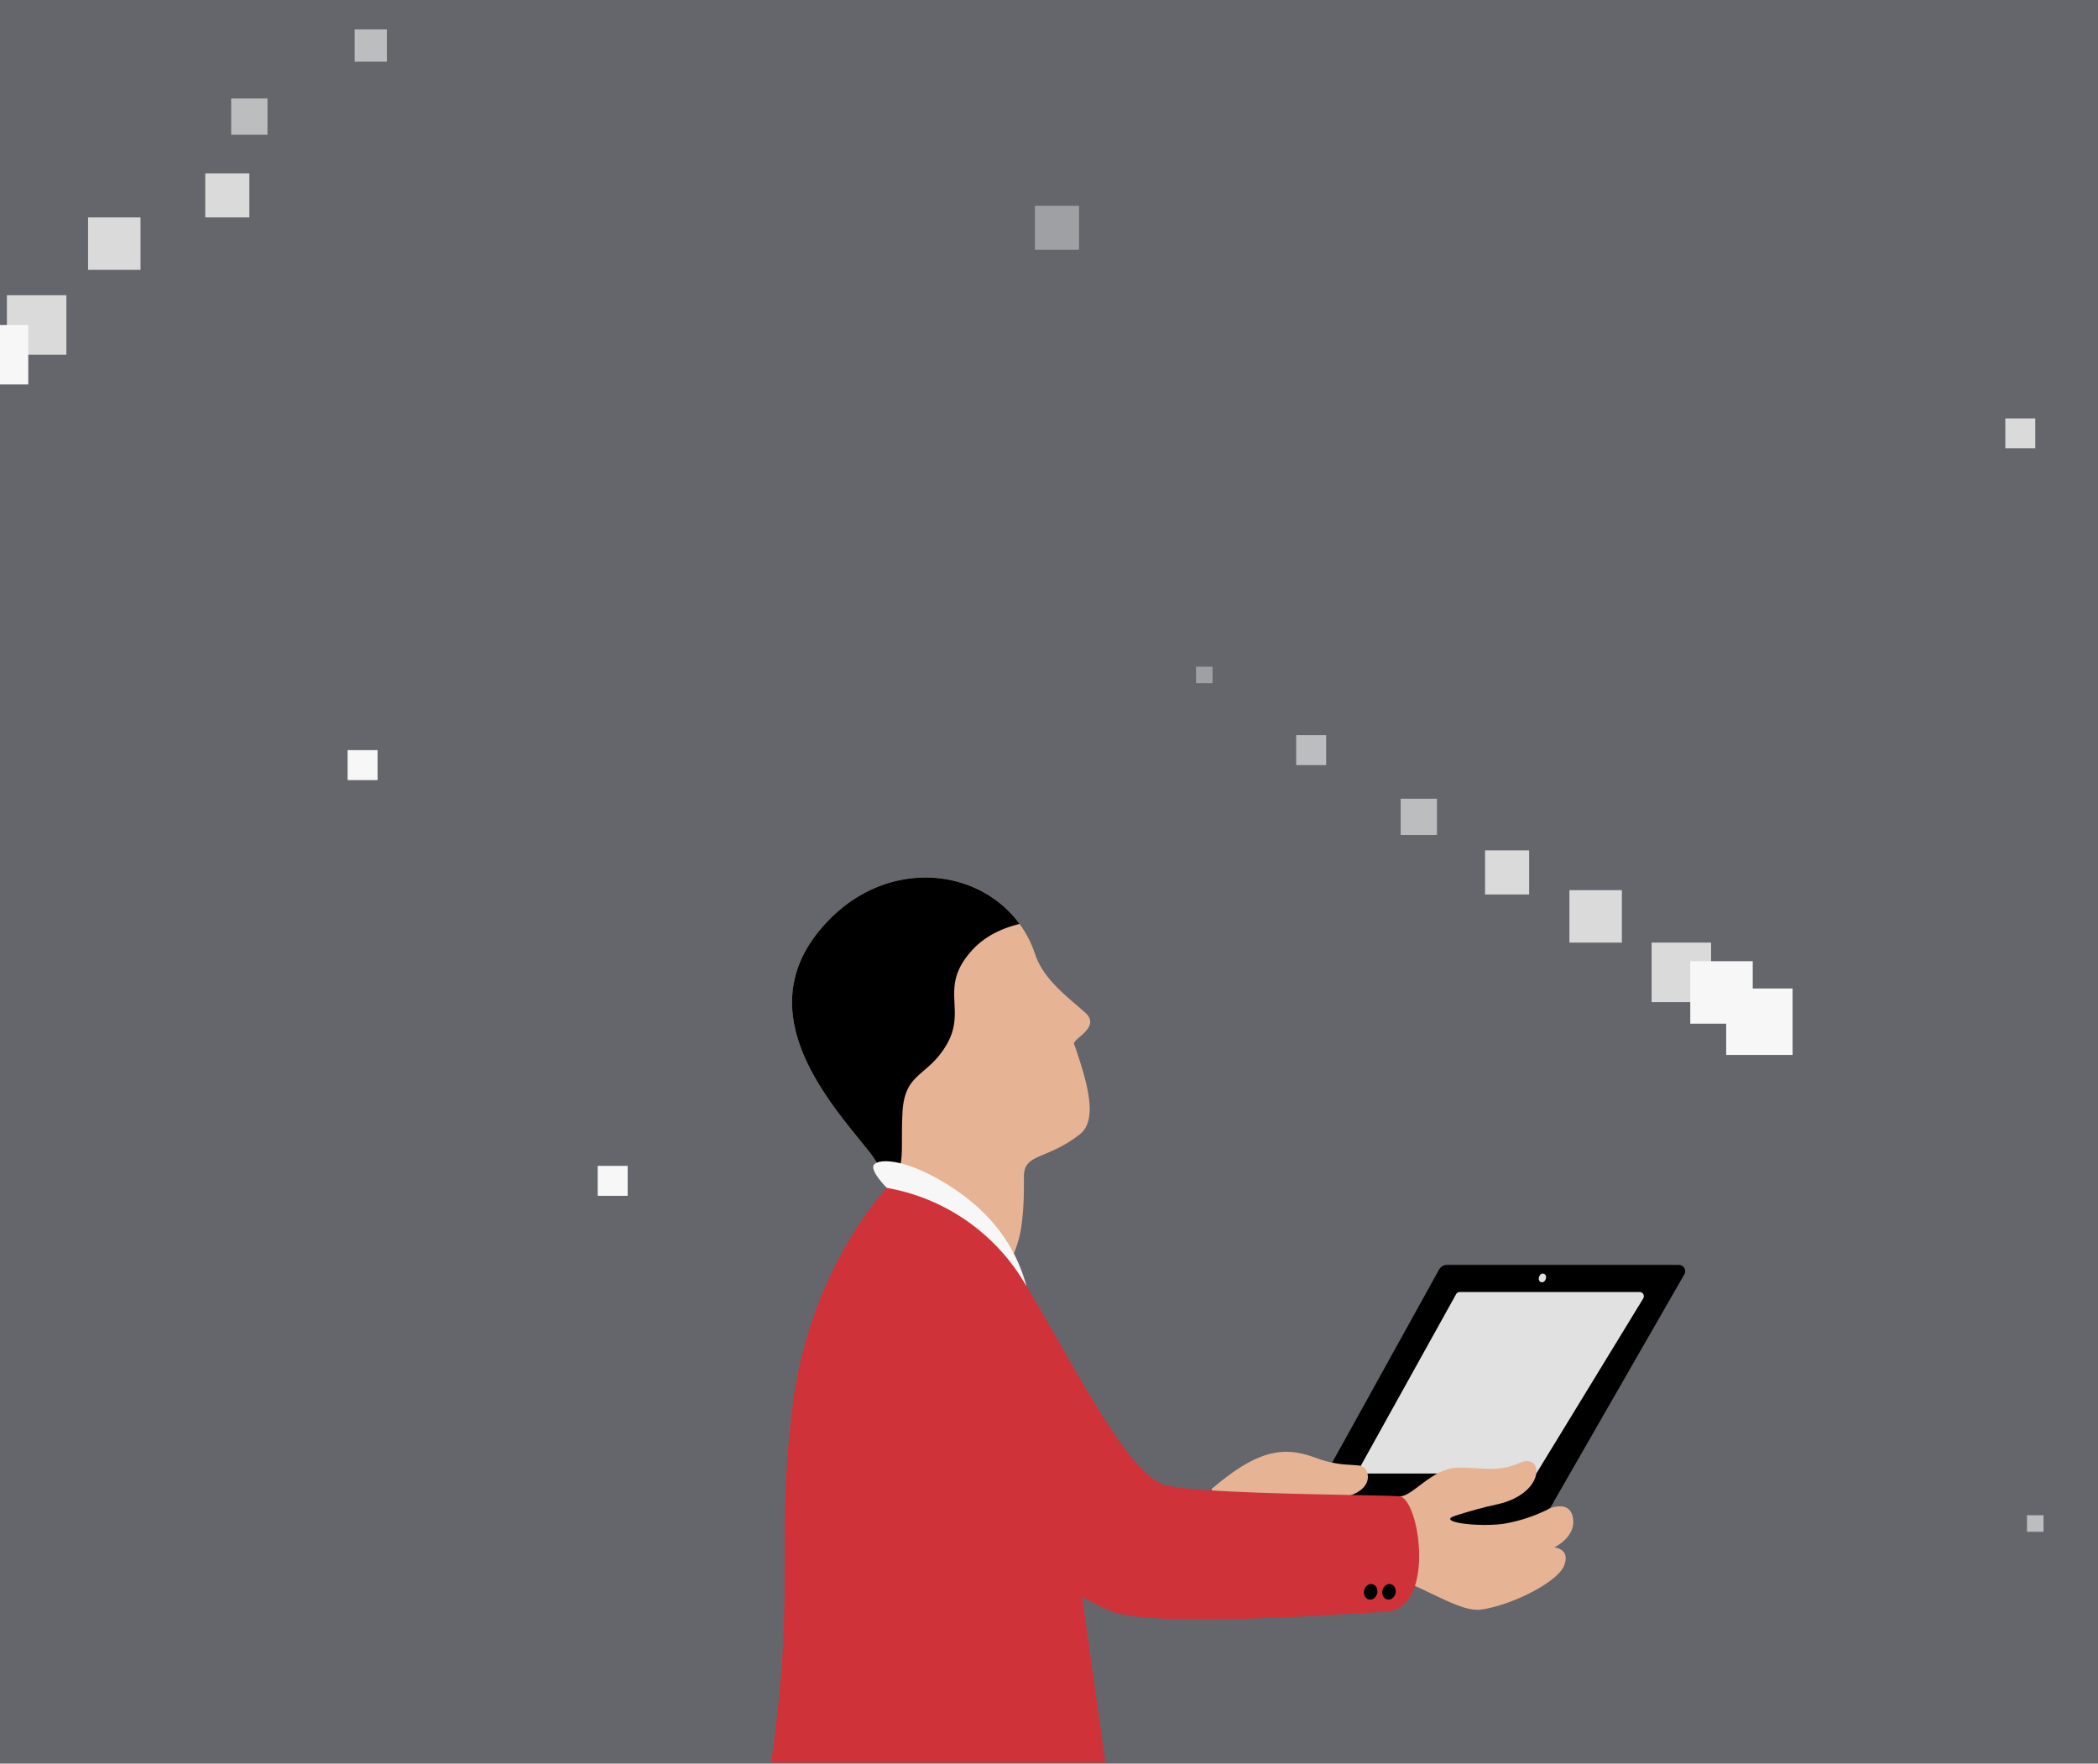 <svg xmlns="http://www.w3.org/2000/svg" xmlns:xlink="http://www.w3.org/1999/xlink" width="665" height="559" viewBox="0 0 665 559"><defs><style>.a{fill:#64666b;}.b{clip-path:url(#a);}.c,.d,.e,.f{fill:#f7f7f7;}.d{opacity:0.8;}.e{opacity:0.4;}.f{opacity:0.6;}.g{fill:#e6b394;}.h{fill:#cf3339;}.i{fill:#e1e1e1;}</style><clipPath id="a"><rect class="a" width="665" height="559" transform="translate(55 963)"/></clipPath></defs><g transform="translate(-55 -963)"><rect class="a" width="665" height="559" transform="translate(55 963)"/><g class="b"><g transform="translate(-178.533 858.207)"><rect class="c" width="21.045" height="21.048" transform="translate(780.682 418.128)"/><rect class="c" width="19.804" height="19.807" transform="translate(769.295 409.462)"/><rect class="d" width="18.854" height="18.854" transform="translate(757.04 403.571)"/><rect class="e" width="18.854" height="18.854" transform="translate(1191.298 8.313)"/><rect class="d" width="16.626" height="16.626" transform="translate(730.987 386.945)"/><rect class="c" width="16.626" height="16.626" transform="translate(1616.389 42.068)"/><rect class="c" width="16.626" height="16.626" transform="translate(177.46 0)"/><rect class="d" width="13.969" height="13.969" transform="translate(704.25 374.348)"/><rect class="e" width="13.969" height="13.969" transform="translate(561.571 170.017)"/><rect class="e" width="13.969" height="13.969" transform="translate(144.514 421.65)"/><rect class="f" width="13.969" height="13.969" transform="translate(1575.817 223.445)"/><rect class="f" width="11.495" height="11.495" transform="translate(677.501 357.969)"/><rect class="c" width="11.495" height="11.495" transform="translate(785.467 58.694)"/><rect class="d" width="11.495" height="11.495" transform="translate(19.935 336.817)"/><rect class="f" width="9.492" height="9.492" transform="translate(644.389 337.819)"/><rect class="c" width="9.492" height="9.492" transform="translate(422.985 474.339)"/><rect class="c" width="9.492" height="9.492" transform="translate(1441.607 524.173)"/><rect class="d" width="9.492" height="9.492" transform="translate(1619.957 369.602)"/><rect class="d" width="9.492" height="9.492" transform="translate(869.153 237.415)"/><rect class="c" width="9.492" height="9.492" transform="translate(343.717 342.564)"/><rect class="e" width="9.492" height="9.492" transform="translate(1086.839 469.594)"/><rect class="f" width="9.492" height="9.492" transform="translate(50.876 102.231)"/><rect class="e" width="5.241" height="5.241" transform="translate(612.634 316.113)"/><rect class="d" width="5.241" height="5.241" transform="translate(227.765 590.317)"/><rect class="f" width="5.241" height="5.241" transform="translate(0 631.36)"/><rect class="d" width="5.241" height="5.241" transform="translate(1240.108 606.657)"/><rect class="f" width="5.241" height="5.241" transform="translate(1613.769 626.12)"/><rect class="f" width="5.241" height="5.241" transform="translate(876.024 585.077)"/><rect class="c" width="21.045" height="21.048" transform="translate(201.654 230.68)"/><rect class="c" width="19.804" height="19.807" transform="translate(209.542 218.802)"/><rect class="c" width="18.854" height="18.854" transform="translate(223.638 207.797)"/><rect class="d" width="18.854" height="18.854" transform="translate(235.725 198.37)"/><rect class="d" width="16.626" height="16.626" transform="translate(261.448 173.705)"/><rect class="d" width="13.969" height="13.969" transform="translate(298.596 159.736)"/><rect class="f" width="11.495" height="11.495" transform="translate(306.818 136.011)"/><rect class="f" width="10.217" height="10.217" transform="translate(345.953 114.126)"/><rect class="e" width="9.492" height="9.492" transform="translate(380.38 80.219)"/><rect class="e" width="5.241" height="5.241" transform="translate(413.227 55.028)"/><g transform="translate(484.589 382.936)"><path class="g" d="M948.775,445.614a82.921,82.921,0,0,0-1.527-9.773,28.8,28.8,0,0,0-5.409-11.219c-11.655-14.73-38.248-42.963-16.132-70.136s59.6-19.617,68.523,7.292c2.723,8.212,10.809,13.945,15.921,18.557s-4.125,8.3-3.564,9.9c4.6,13.121,7.5,24.254,1.746,28.7-10.11,7.8-16.707,6.054-17.574,12.077-.252,1.751.312,9.075-.953,17.5s-6.882,18.964-11.55,19.171S949.351,455.15,948.775,445.614Z" transform="translate(-917.188 -337.474)"/><path d="M1008.264,352.195c-5.266,1.264-10.823,3.7-15,8.266-10.89,11.921-1.638,18.7-8.062,29.859-6.057,10.521-13.409,8.674-14.064,21.74s1.363,17.866-4.947,23.793a28.762,28.762,0,0,0-5.4-11.233c-11.655-14.73-38.248-42.963-16.132-70.136C963.866,330.894,994.645,333.49,1008.264,352.195Z" transform="translate(-936.143 -337.473)"/><path class="c" d="M982.879,453.186c-3.29-12.168-10.73-23.316-25.156-32.266s-22.789-8.026-23.374-5.839,4.283,6.976,4.283,6.976l26.394,21.652Z" transform="translate(-908.581 -323.677)"/></g><path class="h" d="M949.8,420.761s-24.757,25.547-30.05,70.283,1.226,56.638-6.633,111.908h105.949s-9.413-67.706-13.075-93.071S949.8,420.761,949.8,420.761Z" transform="translate(-435.163 60.555)"/><path d="M833.31,516.226l41.248-71.816a1.988,1.988,0,0,0-1.723-2.978H799.31a2.861,2.861,0,0,0-2.5,1.473l-39.277,70.93,10.448,12Z" transform="translate(-107.137 64.301)"/><path d="M863.91,504.751s-3.844,8.652-12.627,8.652H792.678l10.157-7Z" transform="translate(-137.737 75.776)"/><path class="i" d="M858.36,448.7H801.372a1.349,1.349,0,0,0-1.18.695l-31.568,56.838h57l33.886-55.481A1.35,1.35,0,0,0,858.36,448.7Z" transform="translate(-105.126 65.619)"/><path class="g" d="M830.63,509.16c-6.148,2.12,7.688,3.711,15.467,2.563a49.155,49.155,0,0,0,14.521-4.842s6.513-2.848,7.4,3.162-5.963,9.191-5.963,9.191,5.256.354,3.135,5.745-16.969,12.726-26.425,13.963S812.071,523.919,792.1,525.6s32.524-19,32.524-19Z" transform="translate(-135.879 76.04)"/><path class="g" d="M842.674,503.332c13.605-11.584,22.023-13.971,32.794-9.906s15.015.619,16.428,4.508-2.1,8.756-14.663,8.841-34.212,0-34.212,0Z" transform="translate(-225.073 73.389)"/><ellipse class="i" cx="1.113" cy="1.404" rx="1.113" ry="1.404" transform="matrix(-0.947, -0.32, 0.32, -0.947, 723.036, 511.544)"/><path class="g" d="M800.679,505.223c4.027.406,10.333-8.843,18.321-9.053s12.612,1.682,20.075-1.577,8.2,9.88-7.568,13.244-34.052,11.455-34.052,11.455Z" transform="translate(-123.663 73.842)"/><path class="h" d="M830.056,420.761a63.471,63.471,0,0,1,43.168,29.347c15.951,26.149,33.158,62.08,45.449,64.958s67.223,2.92,73.761,3.443,11.767,35.825-4.184,36.61-64.589,4.508-83.417.847-67.465-48.177-67.465-48.177l-8.447-55.2Z" transform="translate(-315.417 60.555)"/><ellipse cx="2.117" cy="2.494" rx="2.117" ry="2.494" transform="matrix(-0.972, -0.234, 0.234, -0.972, 675.267, 612.268)"/><ellipse cx="2.117" cy="2.494" rx="2.117" ry="2.494" transform="matrix(-0.972, -0.234, 0.234, -0.972, 669.464, 612.268)"/></g></g></g></svg>